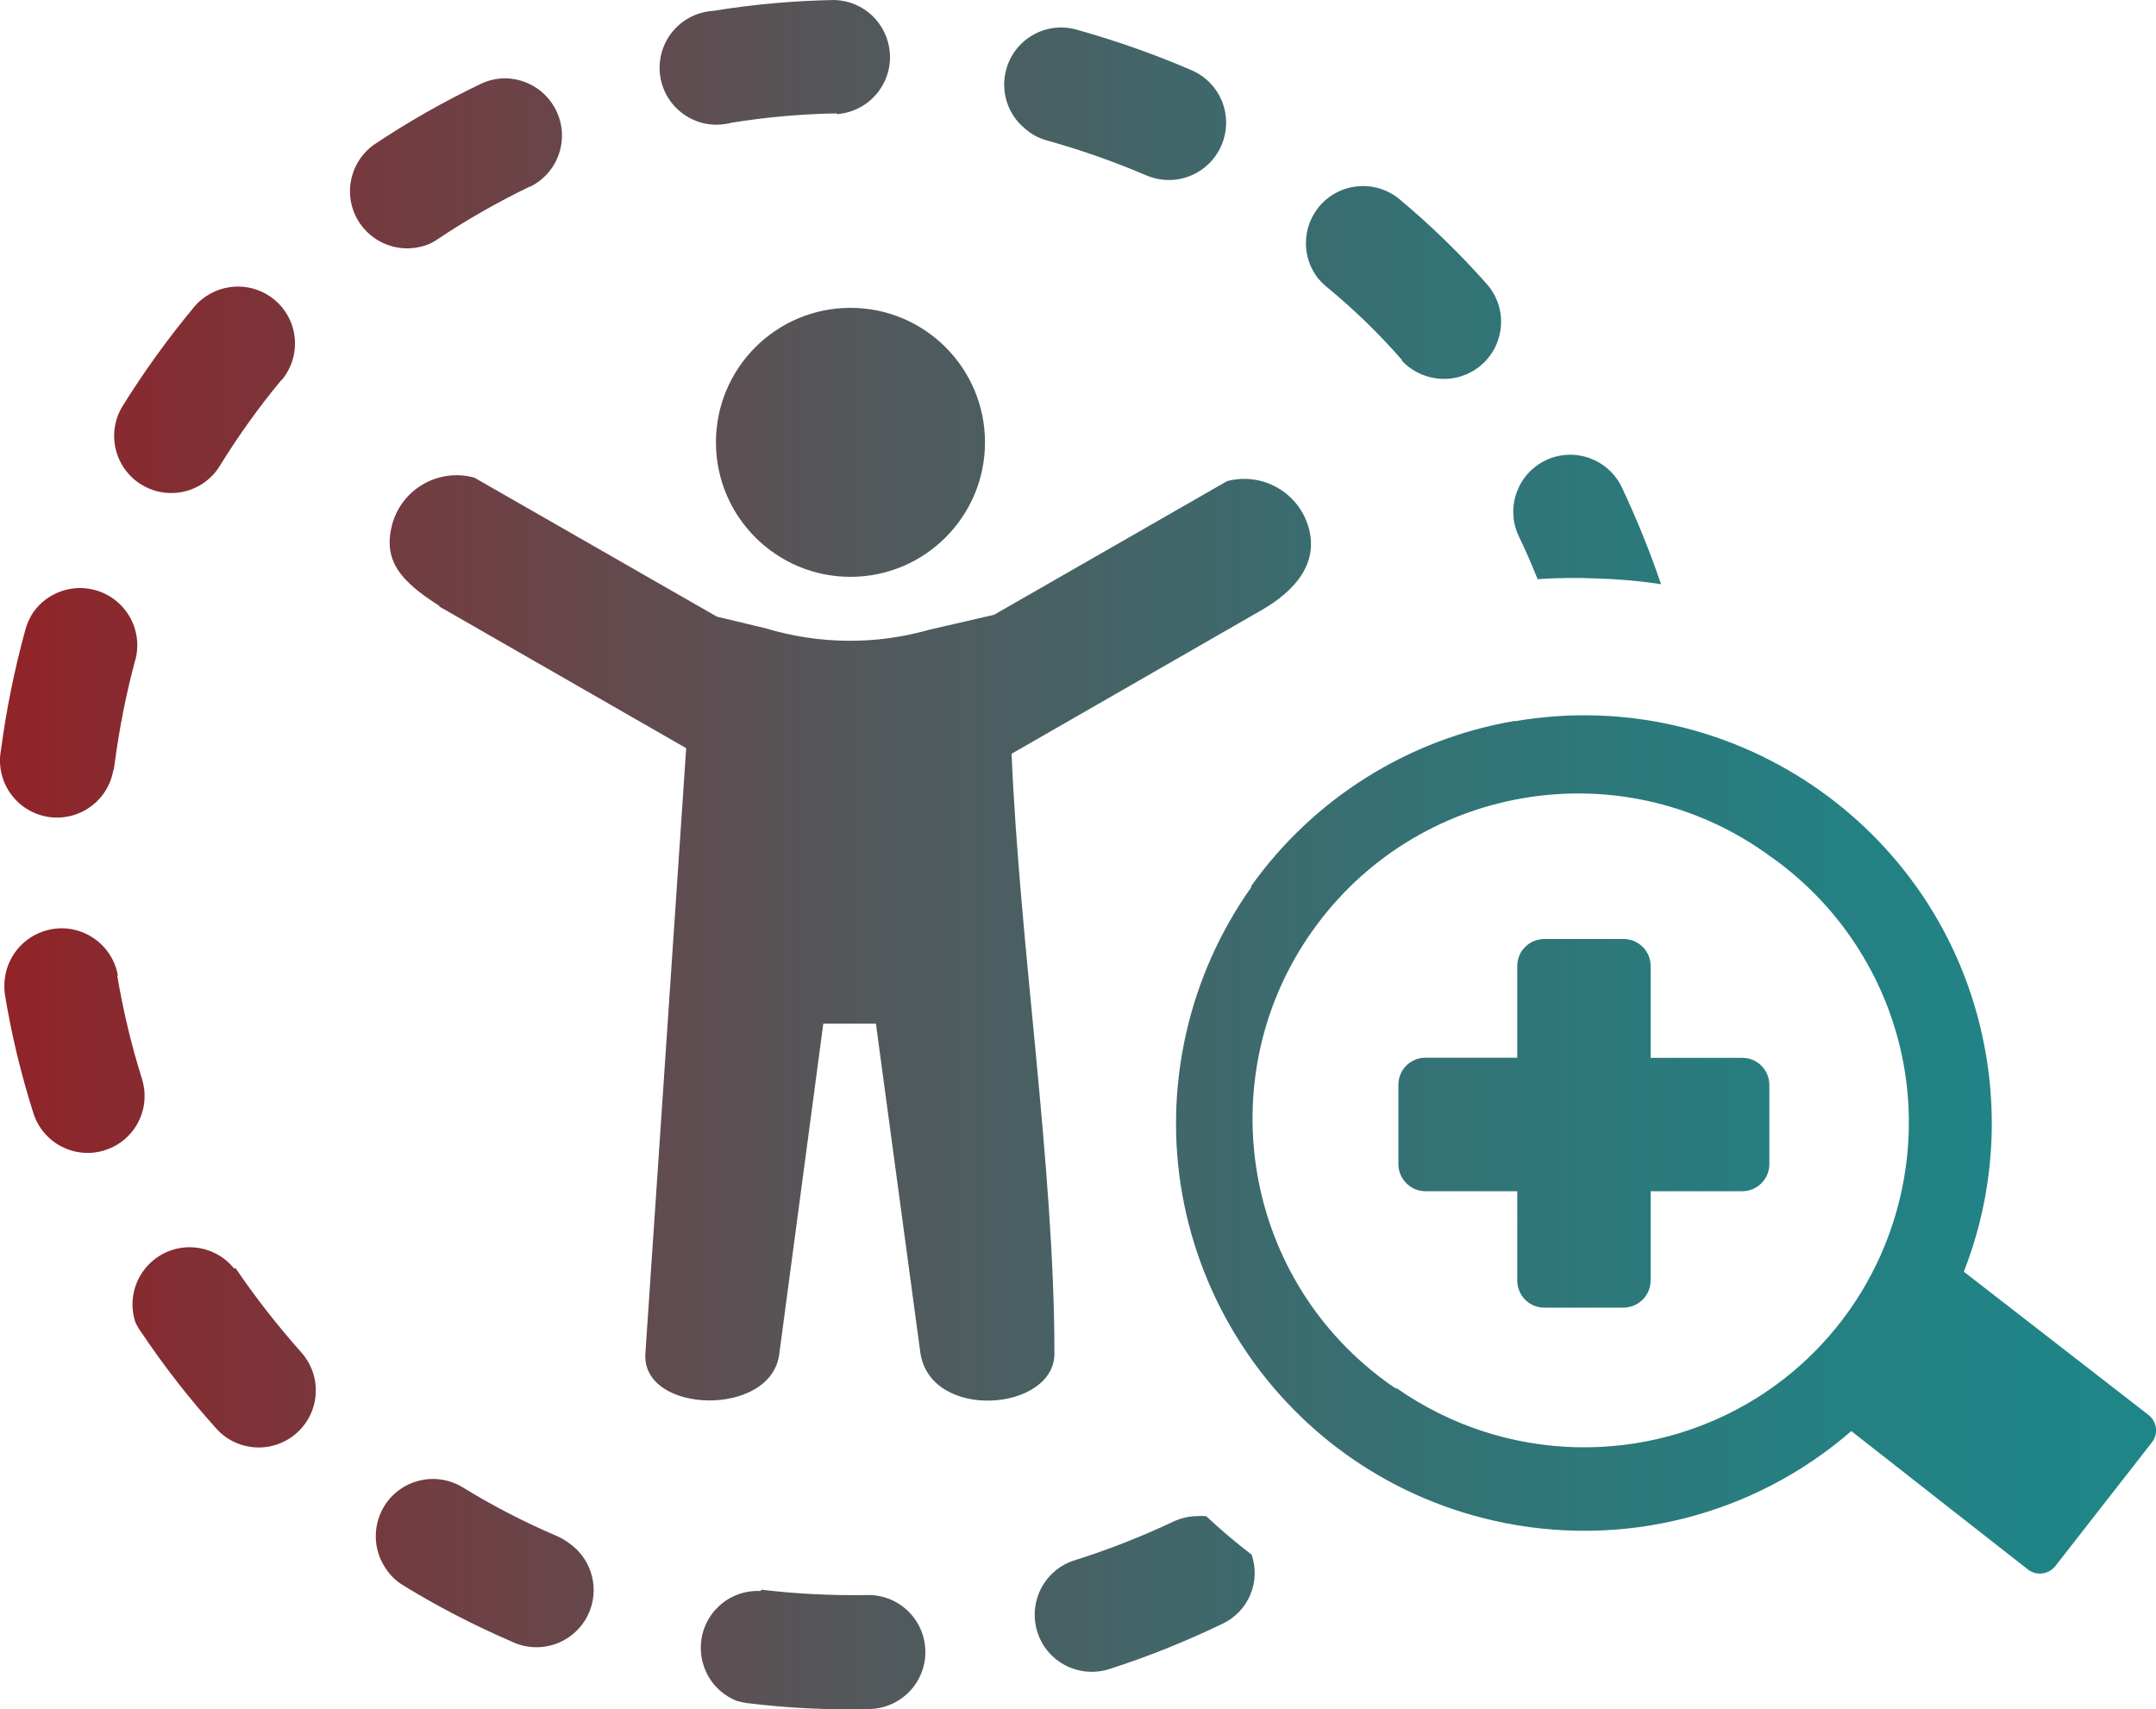 <?xml version="1.0" encoding="UTF-8"?><svg id="Layer_1" xmlns="http://www.w3.org/2000/svg" xmlns:xlink="http://www.w3.org/1999/xlink" viewBox="0 0 150 118.94"><defs><style>.cls-1{fill:url(#linear-gradient);}</style><linearGradient id="linear-gradient" x1="0" y1="59.47" x2="150" y2="59.47" gradientUnits="userSpaceOnUse"><stop offset="0" stop-color="#912328"/><stop offset=".12" stop-color="#7d3338"/><stop offset=".39" stop-color="#54575a"/><stop offset=".64" stop-color="#367073"/><stop offset=".85" stop-color="#248082"/><stop offset="1" stop-color="#1e8688"/></linearGradient></defs><path class="cls-1" d="M115.55,40.61c-.78-2.29-1.69-4.53-2.72-6.71-.95-1.98-3.32-2.81-5.29-1.87-1.98.95-2.81,3.32-1.87,5.29.48.98.9,1.98,1.31,2.98,1.35-.09,2.7-.11,4.05-.05,1.52.04,3.03.17,4.53.4v-.05ZM107.43,65.34h5.53c1.04,0,1.88.84,1.88,1.88h0v6.39h6.39c1.03,0,1.86.84,1.87,1.87v5.53c0,1.03-.84,1.87-1.87,1.88h-6.39v6.23c-.01,1.03-.85,1.86-1.88,1.87h-5.53c-1.03,0-1.86-.84-1.87-1.87v-6.23h-6.39c-1.03,0-1.87-.84-1.88-1.88v-5.53c0-1.04.84-1.88,1.88-1.88h6.39v-6.38c0-1.03.83-1.87,1.87-1.88ZM30.57,42.16c-2.78-1.76-3.94-3.21-3.28-5.69.69-2.47,3.25-3.92,5.72-3.23l16.87,9.67,3.39.81c3.71,1.12,7.66,1.16,11.38.1l4.51-1.04,16.21-9.3c2.48-.66,5.02.81,5.69,3.28.66,2.44-.93,4.34-3.28,5.69l-17.4,10c.56,13.42,2.98,28.77,2.98,41.74,0,3.99-8.54,4.72-9.32,0l-3.1-22.96h-3.66l-3.06,22.96c-.52,4.47-9.59,4.22-9.32,0l2.84-42.13-17.18-9.86v-.05ZM59.16,21.42c5.17,0,9.36,4.18,9.37,9.35,0,5.17-4.18,9.36-9.35,9.37-5.17,0-9.36-4.18-9.37-9.35,0,0,0,0,0-.01,0-5.16,4.18-9.35,9.35-9.36ZM105.43,50.18c15.45-2.63,30.11,7.75,32.74,23.2.46,2.71.53,5.47.2,8.2-.28,2.37-.87,4.69-1.74,6.91l12.85,9.97c.59.46.7,1.31.24,1.9l-6.72,8.61c-.46.59-1.31.7-1.9.25,0,0,0,0,0,0l-12.3-9.64c-6.82,5.93-16.06,8.24-24.88,6.23-15.28-3.46-24.86-18.66-21.39-33.94.83-3.65,2.37-7.09,4.53-10.14v-.09c4.35-6.09,10.93-10.21,18.3-11.47h.07ZM123.29,59.68c-10.04-7.46-24.22-5.36-31.68,4.68-7.46,10.04-5.36,24.22,4.68,31.68.27.2.53.39.81.57h.09c7.47,5.22,17.33,5.48,25.06.65,10.57-6.67,13.73-20.65,7.06-31.22-1.57-2.49-3.62-4.65-6.01-6.36ZM97.53,25.1c.62.66,1.45,1.09,2.34,1.22,2.17.33,4.2-1.17,4.52-3.34.18-1.17-.18-2.35-.96-3.23-1.88-2.12-3.92-4.1-6.1-5.92-1.71-1.38-4.21-1.11-5.59.59-1.16,1.44-1.18,3.49-.04,4.95.17.2.36.39.56.56,1.9,1.56,3.67,3.27,5.28,5.12v.05ZM79.75,12.2c2.02.87,4.36-.06,5.23-2.09.87-2.02-.06-4.36-2.09-5.23-2.6-1.12-5.28-2.06-8-2.82-2.11-.59-4.3.65-4.88,2.76-.42,1.5.08,3.12,1.28,4.11.43.39.94.67,1.5.83,2.37.66,4.69,1.47,6.95,2.44ZM58.23,7.94c2.19-.16,3.84-2.06,3.68-4.25-.15-2.03-1.8-3.63-3.84-3.69-2.84.05-5.67.3-8.47.76-2.19.14-3.84,2.03-3.7,4.21.14,2.19,2.03,3.84,4.21,3.7.26-.02.53-.06.78-.13,2.42-.39,4.87-.61,7.32-.65v.05ZM36.89,12.99c1.97-.98,2.77-3.36,1.79-5.33-.68-1.37-2.08-2.22-3.6-2.21-.58.01-1.14.15-1.66.4-2.56,1.23-5.03,2.63-7.39,4.21-1.79,1.27-2.22,3.75-.95,5.54,1.06,1.5,3.01,2.08,4.72,1.4.24-.1.46-.22.67-.37,2.05-1.37,4.2-2.59,6.42-3.66h0ZM33.43,5.86l-7.39,4.21,4.47,6.56,2.93-10.77ZM19.59,26.46c1.41-1.68,1.2-4.18-.48-5.59-1.45-1.22-3.57-1.24-5.05-.05-.21.16-.4.35-.57.56-1.81,2.18-3.47,4.48-4.97,6.89-1.14,1.88-.54,4.32,1.33,5.46,1.38.84,3.14.76,4.44-.21.4-.3.74-.67,1-1.1,1.29-2.09,2.72-4.09,4.29-5.98ZM9.42,45.91c.56-2.12-.71-4.3-2.84-4.86-1.59-.42-3.28.19-4.24,1.52-.28.41-.48.86-.6,1.34-.74,2.71-1.3,5.47-1.67,8.26-.41,2.15.99,4.23,3.15,4.65,2.15.41,4.23-.99,4.65-3.15h0c.06-.18.09-.36.11-.55.32-2.44.8-4.86,1.44-7.23h0ZM8.2,67.87c-.39-2.16-2.46-3.6-4.62-3.21-1.7.31-3.01,1.68-3.24,3.39-.05.38-.05.77,0,1.15.46,2.79,1.12,5.55,1.98,8.25.66,2.09,2.88,3.25,4.97,2.59,1.66-.52,2.79-2.07,2.77-3.81,0-.39-.07-.78-.18-1.15-.74-2.35-1.31-4.75-1.72-7.17l.04-.04ZM16.29,88.27c-1.38-1.71-3.88-1.98-5.59-.6-1.28,1.03-1.8,2.75-1.29,4.32.12.26.26.5.43.73,1.58,2.36,3.33,4.6,5.23,6.71,1.48,1.62,3.99,1.73,5.61.25,1.62-1.48,1.73-3.99.25-5.61-1.63-1.84-3.15-3.78-4.53-5.81h-.11ZM32.15,103.47c-1.89-1.12-4.33-.5-5.45,1.39-.77,1.31-.74,2.94.09,4.21.31.5.72.91,1.22,1.22,2.42,1.49,4.94,2.79,7.55,3.92,1.97.97,4.35.17,5.33-1.8.88-1.77.32-3.92-1.31-5.04-.27-.2-.56-.37-.87-.5-2.26-.97-4.45-2.1-6.54-3.39h-.02ZM52.89,110.71c-2.19-.1-4.04,1.6-4.13,3.79-.07,1.68.92,3.22,2.48,3.85.24.07.49.12.74.16,2.83.35,5.69.49,8.54.41,2.19-.06,3.92-1.88,3.86-4.07-.06-2.19-1.88-3.92-4.07-3.86-2.45.04-4.89-.08-7.32-.37l-.1.09ZM74.74,108.58c-2.09.67-3.23,2.91-2.56,5s2.91,3.23,5,2.56c2.69-.86,5.32-1.92,7.87-3.15,1.81-.85,2.68-2.92,2.03-4.81-1.1-.84-2.15-1.73-3.16-2.68-.22-.02-.44-.02-.66,0-.58.01-1.15.15-1.67.4-2.22,1.05-4.51,1.94-6.84,2.68Z"/></svg>